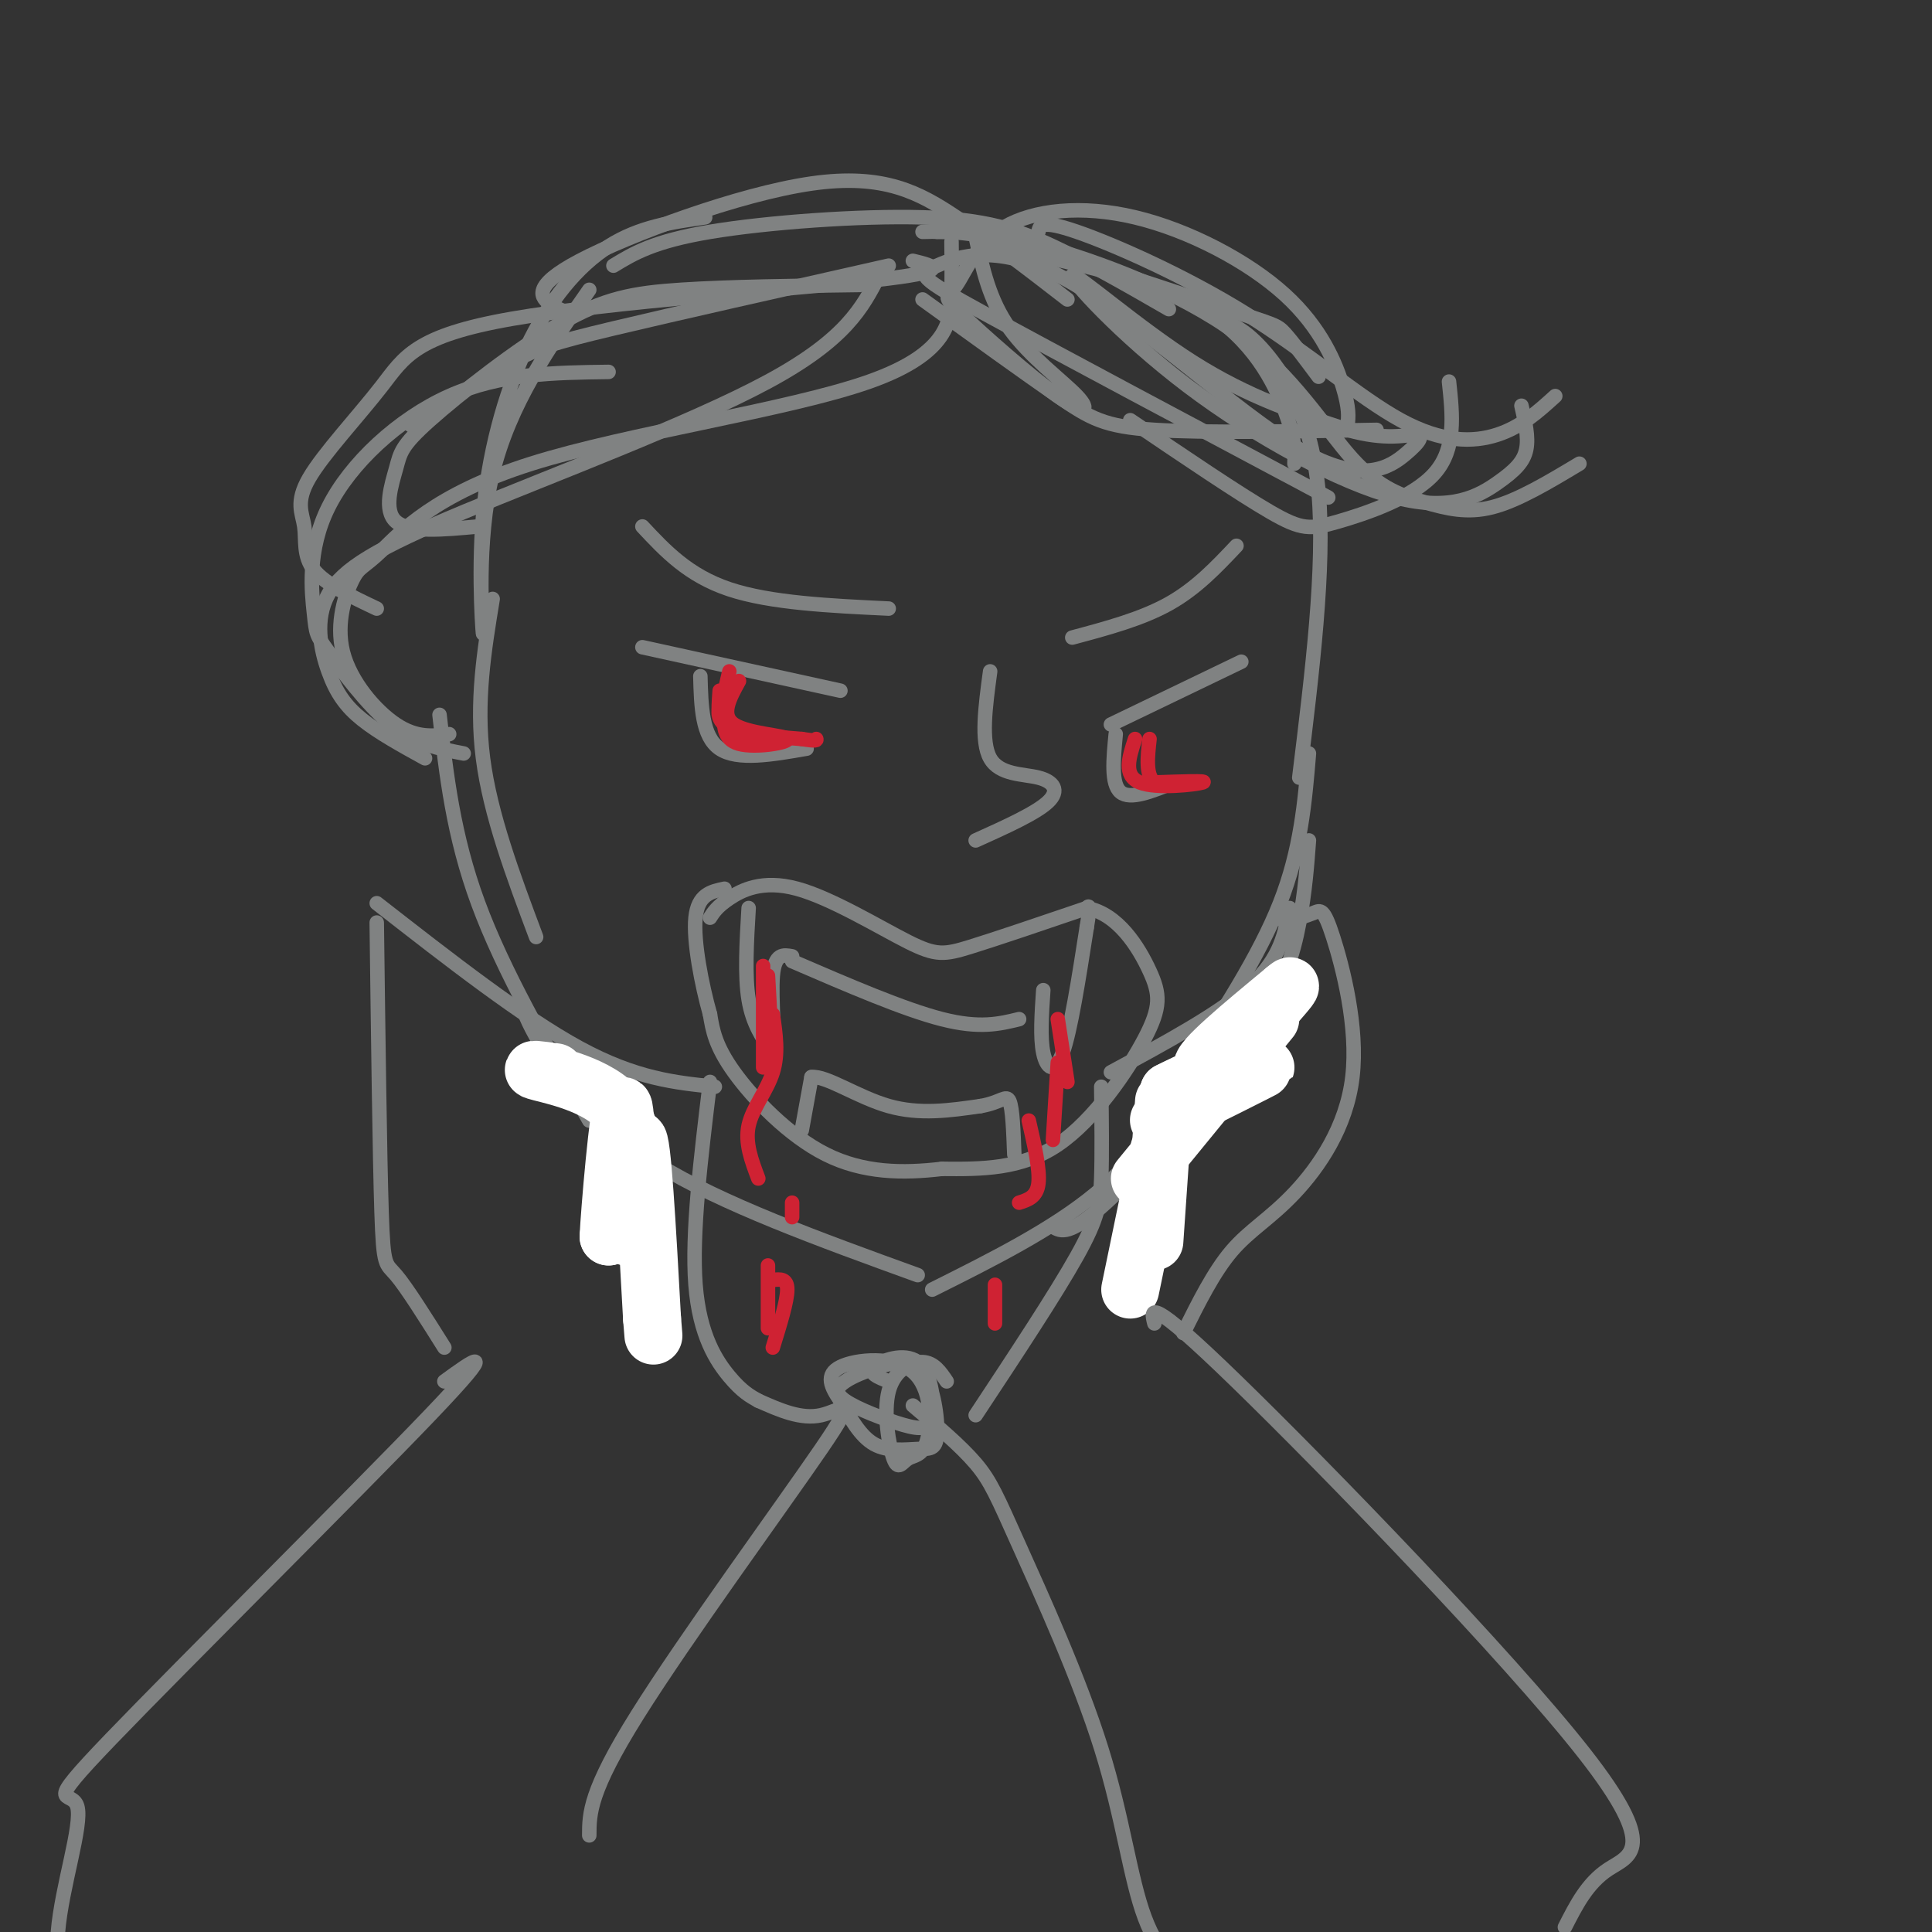 <svg viewBox='0 0 400 400' version='1.1' xmlns='http://www.w3.org/2000/svg' xmlns:xlink='http://www.w3.org/1999/xlink'><rect x="0" y="0" width="400" height="400" fill="#333333" stroke="none"/><g fill='none' stroke='rgb(128,130,130)' stroke-width='3' stroke-linecap='round' stroke-linejoin='round'><path d='M122,60c-8.272,11.837 -16.544,23.674 -20,38c-3.456,14.326 -2.097,31.140 -2,33c0.097,1.860 -1.067,-11.233 0,-24c1.067,-12.767 4.364,-25.206 9,-35c4.636,-9.794 10.610,-16.941 17,-21c6.390,-4.059 13.195,-5.029 20,-6'/><path d='M127,55c4.137,-2.518 8.274,-5.036 20,-7c11.726,-1.964 31.042,-3.375 44,-3c12.958,0.375 19.560,2.536 27,6c7.440,3.464 15.720,8.232 24,13'/><path d='M206,51c16.311,3.400 32.622,6.800 43,13c10.378,6.200 14.822,15.200 17,21c2.178,5.800 2.089,8.400 2,11'/><path d='M252,66c2.911,1.044 5.822,2.089 10,7c4.178,4.911 9.622,13.689 11,29c1.378,15.311 -1.311,37.156 -4,59'/><path d='M102,124c-1.750,10.667 -3.500,21.333 -2,33c1.500,11.667 6.250,24.333 11,37'/><path d='M91,148c1.417,12.500 2.833,25.000 8,39c5.167,14.000 14.083,29.500 23,45'/><path d='M108,208c0.756,2.178 1.511,4.356 5,10c3.489,5.644 9.711,14.756 23,23c13.289,8.244 33.644,15.622 54,23'/><path d='M271,156c-0.833,10.000 -1.667,20.000 -6,31c-4.333,11.000 -12.167,23.000 -20,35'/><path d='M271,174c-0.399,5.310 -0.798,10.619 -2,17c-1.202,6.381 -3.208,13.833 -11,25c-7.792,11.167 -21.369,26.048 -29,33c-7.631,6.952 -9.315,5.976 -11,5'/><path d='M247,222c-5.500,8.750 -11.000,17.500 -20,25c-9.000,7.500 -21.500,13.750 -34,20'/><path d='M147,190c0.737,-1.152 1.474,-2.303 4,-4c2.526,-1.697 6.842,-3.939 14,-2c7.158,1.939 17.158,8.061 23,11c5.842,2.939 7.526,2.697 13,1c5.474,-1.697 14.737,-4.848 24,-8'/><path d='M225,188c6.507,1.193 10.775,8.175 13,13c2.225,4.825 2.407,7.491 -1,14c-3.407,6.509 -10.402,16.860 -18,22c-7.598,5.140 -15.799,5.070 -24,5'/><path d='M195,242c-8.071,0.964 -16.250,0.875 -24,-3c-7.750,-3.875 -15.071,-11.536 -19,-17c-3.929,-5.464 -4.464,-8.732 -5,-12'/><path d='M147,210c-1.711,-6.044 -3.489,-15.156 -3,-20c0.489,-4.844 3.244,-5.422 6,-6'/><path d='M155,188c-0.417,7.000 -0.833,14.000 0,19c0.833,5.000 2.917,8.000 5,11'/><path d='M160,218c0.600,-1.667 -0.400,-11.333 0,-16c0.400,-4.667 2.200,-4.333 4,-4'/><path d='M164,199c11.583,5.000 23.167,10.000 31,12c7.833,2.000 11.917,1.000 16,0'/><path d='M216,205c-0.333,4.911 -0.667,9.822 0,13c0.667,3.178 2.333,4.622 4,0c1.667,-4.622 3.333,-15.311 5,-26'/><path d='M225,192c0.833,-5.000 0.417,-4.500 0,-4'/><path d='M166,234c0.000,0.000 2.000,-11.000 2,-11'/><path d='M168,223c3.022,-0.378 9.578,4.178 16,6c6.422,1.822 12.711,0.911 19,0'/><path d='M203,229c4.244,-0.711 5.356,-2.489 6,-1c0.644,1.489 0.822,6.244 1,11'/><path d='M133,109c4.750,5.083 9.500,10.167 18,13c8.500,2.833 20.750,3.417 33,4'/><path d='M256,113c-4.167,4.417 -8.333,8.833 -14,12c-5.667,3.167 -12.833,5.083 -20,7'/><path d='M133,134c0.000,0.000 41.000,9.000 41,9'/><path d='M145,140c0.167,6.250 0.333,12.500 4,15c3.667,2.500 10.833,1.250 18,0'/><path d='M257,137c0.000,0.000 -27.000,13.000 -27,13'/><path d='M231,152c-0.500,5.167 -1.000,10.333 1,12c2.000,1.667 6.500,-0.167 11,-2'/><path d='M205,139c-0.982,7.256 -1.964,14.512 0,18c1.964,3.488 6.875,3.208 10,4c3.125,0.792 4.464,2.655 2,5c-2.464,2.345 -8.732,5.173 -15,8'/><path d='M78,187c15.167,11.833 30.333,23.667 42,30c11.667,6.333 19.833,7.167 28,8'/><path d='M78,191c0.311,24.222 0.622,48.444 1,60c0.378,11.556 0.822,10.444 3,13c2.178,2.556 6.089,8.778 10,15'/><path d='M147,224c-1.911,15.733 -3.822,31.467 -3,42c0.822,10.533 4.378,15.867 7,19c2.622,3.133 4.311,4.067 6,5'/><path d='M267,188c-0.917,5.167 -1.833,10.333 -8,16c-6.167,5.667 -17.583,11.833 -29,18'/><path d='M266,191c2.278,-0.708 4.556,-1.416 6,-2c1.444,-0.584 2.053,-1.043 4,5c1.947,6.043 5.233,18.589 4,29c-1.233,10.411 -6.986,18.688 -12,24c-5.014,5.312 -9.290,7.661 -13,12c-3.710,4.339 -6.855,10.670 -10,17'/><path d='M228,225c0.089,6.978 0.178,13.956 0,19c-0.178,5.044 -0.622,8.156 -5,16c-4.378,7.844 -12.689,20.422 -21,33'/></g>
<g fill='none' stroke='rgb(255,255,255)' stroke-width='12' stroke-linecap='round' stroke-linejoin='round'><path d='M247,228c-4.994,2.695 -9.987,5.391 -5,3c4.987,-2.391 19.955,-9.868 20,-10c0.045,-0.132 -14.834,7.080 -16,7c-1.166,-0.080 11.381,-7.451 13,-9c1.619,-1.549 -7.691,2.726 -17,7'/><path d='M242,226c2.012,-1.095 15.542,-7.333 17,-8c1.458,-0.667 -9.155,4.238 -10,3c-0.845,-1.238 8.077,-8.619 17,-16'/><path d='M266,205c2.500,-2.167 0.250,0.417 -2,3'/><path d='M263,211c0.000,0.000 -27.000,33.000 -27,33'/><path d='M241,228c0.000,0.000 -2.000,29.000 -2,29'/><path d='M240,238c0.000,0.000 -6.000,29.000 -6,29'/><path d='M115,222c-3.222,-0.444 -6.444,-0.889 -3,0c3.444,0.889 13.556,3.111 17,9c3.444,5.889 0.222,15.444 -3,25'/><path d='M126,256c0.177,-4.321 2.120,-27.622 3,-27c0.880,0.622 0.699,25.167 1,27c0.301,1.833 1.086,-19.048 2,-20c0.914,-0.952 1.957,18.024 3,37'/><path d='M135,273c0.500,6.167 0.250,3.083 0,0'/></g>
<g fill='none' stroke='rgb(128,130,130)' stroke-width='3' stroke-linecap='round' stroke-linejoin='round'><path d='M92,286c6.033,-4.378 12.067,-8.756 -3,7c-15.067,15.756 -51.234,51.646 -66,67c-14.766,15.354 -8.129,10.172 -7,14c1.129,3.828 -3.249,16.665 -4,26c-0.751,9.335 2.124,15.167 5,21'/><path d='M157,290c4.423,1.964 8.845,3.929 13,3c4.155,-0.929 8.042,-4.750 0,7c-8.042,11.750 -28.012,39.071 -38,55c-9.988,15.929 -9.994,20.464 -10,25'/><path d='M189,291c4.939,4.167 9.878,8.334 13,12c3.122,3.666 4.428,6.830 9,17c4.572,10.170 12.411,27.344 17,42c4.589,14.656 5.928,26.792 9,35c3.072,8.208 7.878,12.488 12,15c4.122,2.512 7.561,3.256 11,4'/><path d='M239,274c-0.756,-2.994 -1.512,-5.988 17,12c18.512,17.988 56.292,56.958 72,77c15.708,20.042 9.345,21.155 5,24c-4.345,2.845 -6.673,7.423 -9,12'/><path d='M184,286c-2.173,-0.846 -4.346,-1.692 -3,-3c1.346,-1.308 6.209,-3.077 9,-1c2.791,2.077 3.508,8.001 3,11c-0.508,2.999 -2.243,3.072 -6,2c-3.757,-1.072 -9.537,-3.288 -12,-5c-2.463,-1.712 -1.610,-2.918 0,-4c1.610,-1.082 3.976,-2.038 7,-3c3.024,-0.962 6.705,-1.929 9,1c2.295,2.929 3.203,9.754 3,13c-0.203,3.246 -1.516,2.912 -4,3c-2.484,0.088 -6.138,0.596 -9,-1c-2.862,-1.596 -4.931,-5.298 -7,-9'/><path d='M174,290c-1.930,-2.824 -3.254,-5.385 0,-7c3.254,-1.615 11.087,-2.282 15,1c3.913,3.282 3.908,10.515 3,14c-0.908,3.485 -2.718,3.221 -4,4c-1.282,0.779 -2.034,2.601 -3,0c-0.966,-2.601 -2.145,-9.623 -1,-14c1.145,-4.377 4.613,-6.108 7,-6c2.387,0.108 3.694,2.054 5,4'/><path d='M197,50c0.043,2.987 0.085,5.973 0,11c-0.085,5.027 -0.298,12.093 -17,18c-16.702,5.907 -49.893,10.655 -70,17c-20.107,6.345 -27.131,14.286 -31,18c-3.869,3.714 -4.583,3.202 -6,6c-1.417,2.798 -3.535,8.907 -2,15c1.535,6.093 6.724,12.169 11,15c4.276,2.831 7.638,2.415 11,2'/><path d='M189,54c4.413,1.072 8.827,2.145 -8,4c-16.827,1.855 -54.893,4.493 -75,8c-20.107,3.507 -22.255,7.885 -27,14c-4.745,6.115 -12.086,13.969 -15,19c-2.914,5.031 -1.400,7.239 -1,10c0.400,2.761 -0.314,6.075 2,9c2.314,2.925 7.657,5.463 13,8'/><path d='M182,57c-3.426,6.644 -6.853,13.289 -23,22c-16.147,8.711 -45.015,19.489 -63,27c-17.985,7.511 -25.089,11.756 -28,17c-2.911,5.244 -1.630,11.489 0,16c1.630,4.511 3.609,7.289 7,10c3.391,2.711 8.196,5.356 13,8'/><path d='M96,156c-4.944,-0.948 -9.887,-1.897 -15,-6c-5.113,-4.103 -10.395,-11.362 -13,-15c-2.605,-3.638 -2.533,-3.656 -3,-8c-0.467,-4.344 -1.472,-13.016 3,-22c4.472,-8.984 14.421,-18.281 25,-23c10.579,-4.719 21.790,-4.859 33,-5'/><path d='M99,109c-7.154,0.668 -14.309,1.335 -17,-1c-2.691,-2.335 -0.920,-7.673 0,-11c0.920,-3.327 0.989,-4.644 7,-10c6.011,-5.356 17.965,-14.750 27,-20c9.035,-5.250 15.153,-6.357 25,-7c9.847,-0.643 23.424,-0.821 37,-1'/><path d='M119,65c-1.541,-0.340 -3.081,-0.679 -5,-2c-1.919,-1.321 -4.215,-3.622 6,-9c10.215,-5.378 32.943,-13.833 48,-16c15.057,-2.167 22.445,1.952 30,7c7.555,5.048 15.278,11.024 23,17'/><path d='M191,62c10.622,7.667 21.244,15.333 28,20c6.756,4.667 9.644,6.333 20,7c10.356,0.667 28.178,0.333 46,0'/><path d='M191,48c4.976,-0.107 9.952,-0.214 22,3c12.048,3.214 31.167,9.750 41,13c9.833,3.250 10.381,3.214 12,5c1.619,1.786 4.310,5.393 7,9'/><path d='M194,48c5.397,-0.049 10.794,-0.097 22,3c11.206,3.097 28.221,9.341 40,18c11.779,8.659 18.322,19.733 24,26c5.678,6.267 10.490,7.726 15,9c4.510,1.274 8.717,2.364 14,1c5.283,-1.364 11.641,-5.182 18,-9'/><path d='M300,79c0.750,6.952 1.500,13.905 -3,19c-4.500,5.095 -14.250,8.333 -20,10c-5.750,1.667 -7.500,1.762 -14,-2c-6.500,-3.762 -17.750,-11.381 -29,-19'/><path d='M202,49c1.409,6.576 2.819,13.152 7,19c4.181,5.848 11.135,10.966 14,14c2.865,3.034 1.643,3.982 -4,0c-5.643,-3.982 -15.706,-12.894 -20,-17c-4.294,-4.106 -2.817,-3.404 -1,-6c1.817,-2.596 3.976,-8.488 10,-12c6.024,-3.512 15.914,-4.642 27,-2c11.086,2.642 23.369,9.058 31,16c7.631,6.942 10.609,14.412 12,19c1.391,4.588 1.196,6.294 1,8'/><path d='M215,48c0.247,-1.295 0.494,-2.590 8,0c7.506,2.590 22.270,9.065 35,17c12.730,7.935 23.427,17.329 32,22c8.573,4.671 15.021,4.620 20,3c4.979,-1.620 8.490,-4.810 12,-8'/><path d='M315,84c0.752,3.230 1.503,6.461 1,9c-0.503,2.539 -2.261,4.387 -6,7c-3.739,2.613 -9.458,5.990 -21,3c-11.542,-2.990 -28.908,-12.348 -43,-23c-14.092,-10.652 -24.909,-22.599 -24,-23c0.909,-0.401 13.546,10.742 25,18c11.454,7.258 21.727,10.629 32,14'/><path d='M279,89c8.064,2.282 12.224,0.985 14,1c1.776,0.015 1.169,1.340 -2,4c-3.169,2.660 -8.899,6.655 -22,-1c-13.101,-7.655 -33.574,-26.959 -48,-35c-14.426,-8.041 -22.807,-4.819 -27,-3c-4.193,1.819 -4.198,2.234 10,10c14.198,7.766 42.599,22.883 71,38'/></g>
<g fill='none' stroke='rgb(207,34,51)' stroke-width='3' stroke-linecap='round' stroke-linejoin='round'><path d='M153,141c-1.946,3.536 -3.893,7.071 -1,9c2.893,1.929 10.625,2.250 11,3c0.375,0.750 -6.607,1.929 -10,1c-3.393,-0.929 -3.196,-3.964 -3,-7'/><path d='M150,147c-0.274,-2.083 0.542,-3.792 0,-3c-0.542,0.792 -2.440,4.083 0,6c2.440,1.917 9.220,2.458 16,3'/><path d='M166,153c3.167,0.500 3.083,0.250 3,0'/><path d='M235,153c-1.244,3.800 -2.489,7.600 1,9c3.489,1.400 11.711,0.400 13,0c1.289,-0.400 -4.356,-0.200 -10,0'/><path d='M239,162c-1.833,-1.500 -1.417,-5.250 -1,-9'/><path d='M149,143c-0.167,2.333 -0.333,4.667 0,4c0.333,-0.667 1.167,-4.333 2,-8'/><path d='M158,200c0.000,0.000 0.000,21.000 0,21'/><path d='M159,202c0.000,0.000 1.000,18.000 1,18'/><path d='M160,210c0.600,4.089 1.200,8.178 0,12c-1.200,3.822 -4.200,7.378 -5,11c-0.800,3.622 0.600,7.311 2,11'/><path d='M219,211c0.000,0.000 2.000,13.000 2,13'/><path d='M219,220c0.000,0.000 -1.000,16.000 -1,16'/><path d='M213,232c1.167,5.083 2.333,10.167 2,13c-0.333,2.833 -2.167,3.417 -4,4'/><path d='M164,249c0.000,0.000 0.000,3.000 0,3'/><path d='M159,262c0.000,0.000 0.000,13.000 0,13'/><path d='M160,265c1.500,-0.167 3.000,-0.333 3,2c0.000,2.333 -1.500,7.167 -3,12'/><path d='M206,266c0.000,0.000 0.000,8.000 0,8'/></g>
<g fill='none' stroke='rgb(128,130,130)' stroke-width='3' stroke-linecap='round' stroke-linejoin='round'><path d='M184,55c-22.200,5.000 -44.400,10.000 -57,13c-12.600,3.000 -15.600,4.000 -21,7c-5.400,3.000 -13.200,8.000 -21,13'/></g>
</svg>
